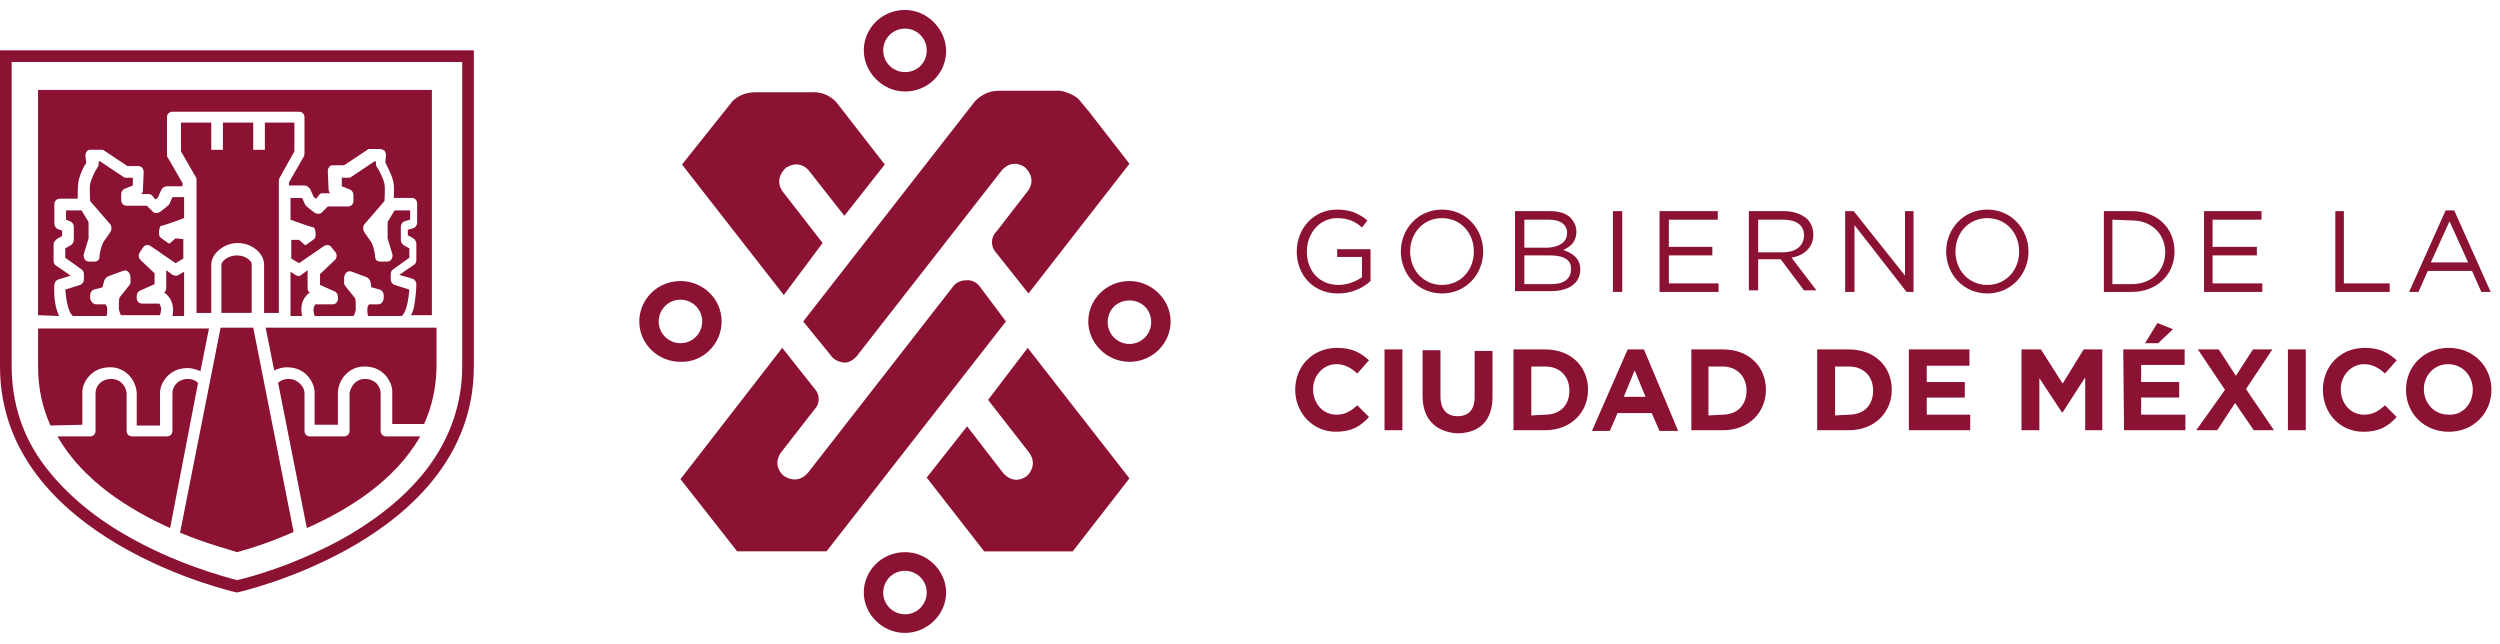 <svg width="163" height="42" viewBox="0 0 163 42" fill="none" xmlns="http://www.w3.org/2000/svg">
<path d="M54.141 23.137C54.343 23.44 54.647 23.592 55.052 23.643C55.609 23.643 55.964 23.086 55.964 23.086L65.334 11.083C66.093 10.272 66.853 10.931 66.853 10.931C67.613 11.69 67.056 12.399 67.056 12.399L64.979 15.084C64.776 15.286 64.675 15.54 64.675 15.793C64.675 16.046 64.776 16.299 64.928 16.451L67.056 19.135L73.64 10.677L71.006 7.284L70.5 6.676C70.094 6.069 69.132 5.917 69.132 5.917H65.131C64.067 5.917 63.51 6.676 63.51 6.676L52.368 20.959L54.141 23.137Z" fill="#8B1232"/>
<path d="M53.634 15.842L51 12.449C50.443 11.588 51.253 10.93 51.253 10.93C52.266 10.322 52.824 11.233 52.824 11.233L55.052 14.07L57.685 10.727L54.697 6.878C53.988 5.865 52.874 6.017 52.874 6.017H49.278C48.113 6.017 47.657 6.726 47.657 6.726L44.467 10.727L51.102 19.236L53.634 15.842Z" fill="#8B1232"/>
<path d="M63.916 18.729C63.916 18.729 63.612 18.223 63.004 18.273C62.396 18.273 62.143 18.678 62.143 18.678L52.672 30.834C51.913 31.695 51.051 30.986 51.051 30.986C50.292 30.226 50.95 29.466 50.95 29.466L53.077 26.731C53.28 26.529 53.381 26.276 53.381 26.022C53.381 25.769 53.28 25.516 53.128 25.364L51.001 22.68L44.366 31.239L48.063 35.949H53.888L65.587 20.958L63.916 18.729Z" fill="#8B1232"/>
<path d="M64.422 26.074L67.106 29.518C67.714 30.379 66.954 31.037 66.954 31.037C65.941 31.746 65.283 30.683 65.283 30.683L63.054 27.796L60.421 31.139L64.169 35.95H69.942L73.64 31.189L67.005 22.681L64.422 26.074Z" fill="#8B1232"/>
<path d="M73.639 22.426C72.88 22.426 72.221 21.819 72.221 21.008C72.221 20.198 72.829 19.59 73.639 19.59C74.45 19.59 75.057 20.198 75.057 21.008C75.057 21.819 74.399 22.426 73.639 22.426ZM73.639 18.324C72.12 18.324 70.955 19.54 70.955 20.958C70.955 22.376 72.171 23.591 73.639 23.591C75.159 23.591 76.324 22.376 76.324 20.958C76.324 19.54 75.108 18.324 73.639 18.324Z" fill="#8B1232"/>
<path d="M59.004 1.864C59.763 1.864 60.422 2.472 60.422 3.283C60.422 4.093 59.814 4.701 59.004 4.701C58.244 4.701 57.586 4.093 57.586 3.283C57.586 2.472 58.244 1.864 59.004 1.864ZM59.004 5.967C60.523 5.967 61.688 4.751 61.688 3.333C61.688 1.915 60.472 0.649 59.004 0.649C57.484 0.649 56.319 1.864 56.319 3.283C56.319 4.701 57.535 5.967 59.004 5.967Z" fill="#8B1232"/>
<path d="M42.948 20.958C42.948 20.198 43.556 19.54 44.366 19.54C45.126 19.54 45.784 20.147 45.784 20.958C45.784 21.717 45.176 22.376 44.366 22.376C43.606 22.376 42.948 21.768 42.948 20.958ZM47.05 20.958C47.05 19.489 45.835 18.324 44.366 18.324C42.846 18.324 41.682 19.54 41.682 20.958C41.682 22.426 42.897 23.591 44.366 23.591C45.835 23.642 47.05 22.426 47.05 20.958Z" fill="#8B1232"/>
<path d="M59.004 40.052C58.244 40.052 57.586 39.444 57.586 38.634C57.586 37.874 58.193 37.216 59.004 37.216C59.763 37.216 60.422 37.824 60.422 38.634C60.422 39.394 59.814 40.052 59.004 40.052ZM59.004 36C57.484 36 56.319 37.216 56.319 38.634C56.319 40.052 57.535 41.267 59.004 41.267C60.472 41.267 61.688 40.052 61.688 38.634C61.688 37.216 60.472 36 59.004 36Z" fill="#8B1232"/>
<path d="M30.894 3.282H0V23.895C0 35.24 15.447 38.633 15.447 38.633C15.447 38.633 30.894 35.24 30.894 23.895V3.282ZM30.135 4.042V23.895C30.135 26.276 29.375 28.504 27.906 30.479C26.691 32.1 24.969 33.569 22.842 34.835C19.549 36.76 16.207 37.671 15.447 37.823C14.688 37.621 11.396 36.76 8.103 34.835C5.926 33.569 4.254 32.1 2.988 30.479C1.469 28.504 0.76 26.276 0.76 23.845V4.042H30.135Z" fill="#8B1232"/>
<path d="M19.194 9.867V7.994H17.27V9.766H16.51V7.994H14.535V9.766H13.775V7.994H11.8V9.867L12.762 11.539C12.813 11.589 12.813 11.64 12.813 11.741V20.402H13.775V17.262C13.775 16.502 14.636 15.844 15.497 15.844C16.409 15.844 17.219 16.502 17.219 17.262V20.402H18.181V17.11C18.181 17.11 18.181 17.11 18.181 17.059V15.439V14.274V13.767V11.792C18.181 11.741 18.181 11.691 18.232 11.589L19.194 9.867Z" fill="#8B1232"/>
<path d="M12.004 20.603V17.716L11.65 17.919C11.549 18.02 11.346 17.969 11.245 17.919L10.839 17.615C10.839 17.615 10.839 17.615 10.839 17.665V18.78C10.839 18.881 10.789 19.033 10.688 19.084C10.738 19.084 10.789 19.134 10.789 19.134C11.295 19.539 11.346 20.147 11.245 20.603H12.004Z" fill="#8B1232"/>
<path d="M15.447 16.653C14.84 16.653 14.435 17.058 14.435 17.261V20.401H16.41V17.261C16.46 17.058 16.055 16.653 15.447 16.653Z" fill="#8B1232"/>
<path d="M3.849 20.603C3.748 20.349 3.646 20.096 3.596 19.742C3.494 19.134 3.545 18.577 3.545 18.577C3.545 18.425 3.646 18.273 3.798 18.222L4.609 17.969L3.646 17.311C3.545 17.26 3.494 17.108 3.494 17.007V15.943C3.494 15.791 3.596 15.69 3.697 15.589L4.051 15.386V15.032L3.748 14.93C3.646 14.88 3.545 14.728 3.545 14.576V13.31C3.545 13.107 3.697 12.955 3.9 12.955H5.064C5.064 12.651 5.064 12.195 5.115 11.841C5.216 11.334 5.47 10.828 5.622 10.625L5.571 10.169C5.571 10.068 5.571 9.967 5.672 9.866C5.723 9.764 5.824 9.764 5.976 9.764H6.584C6.634 9.764 6.736 9.764 6.786 9.815L8.306 10.828H9.015C9.116 10.828 9.217 10.879 9.268 10.929C9.319 11.03 9.369 11.081 9.369 11.182L9.319 12.398C9.319 12.499 9.268 12.601 9.217 12.651H9.673C9.775 12.651 9.876 12.702 9.926 12.752L10.129 13.006L10.281 12.905L10.534 12.347C10.585 12.246 10.737 12.145 10.889 12.145H11.902V11.942L10.939 10.271C10.889 10.22 10.889 10.17 10.889 10.068V7.637C10.889 7.435 11.041 7.283 11.243 7.283H13.624H14.383H16.359H17.169H19.499C19.701 7.283 19.853 7.435 19.853 7.637V10.018C19.853 10.068 19.853 10.119 19.802 10.22L18.84 11.892V12.094H19.853C20.005 12.094 20.106 12.195 20.208 12.297L20.461 12.854L20.613 12.955L20.816 12.702C20.866 12.601 20.967 12.601 21.069 12.601H21.524C21.474 12.55 21.423 12.449 21.423 12.347L21.373 11.132C21.373 11.03 21.423 10.929 21.474 10.879C21.524 10.777 21.626 10.777 21.727 10.777H22.436L23.956 9.764C24.006 9.714 24.057 9.714 24.158 9.714H24.766C24.867 9.714 24.968 9.764 25.07 9.815C25.12 9.916 25.171 10.018 25.171 10.119L25.12 10.575C25.222 10.828 25.526 11.334 25.627 11.79C25.728 12.145 25.677 12.55 25.677 12.905H26.842C27.045 12.905 27.197 13.056 27.197 13.259V14.525C27.197 14.677 27.096 14.829 26.944 14.88L26.589 14.981V15.335L26.944 15.538C27.045 15.589 27.146 15.741 27.146 15.893V16.956C27.146 17.058 27.096 17.209 26.994 17.26L26.032 17.919L26.893 18.172C27.045 18.222 27.146 18.374 27.146 18.526C27.146 18.526 27.146 19.083 27.045 19.691C26.994 20.046 26.944 20.299 26.792 20.552H28.159V5.865H2.481V20.552L3.849 20.603Z" fill="#8B1232"/>
<path d="M20.106 19.134C20.157 19.134 20.208 19.084 20.208 19.084C20.106 19.033 20.056 18.931 20.056 18.78V17.665C20.056 17.665 20.056 17.665 20.056 17.615L19.651 17.919C19.549 18.02 19.397 18.02 19.245 17.919L18.941 17.716V20.603H19.701C19.6 20.147 19.6 19.59 20.106 19.134Z" fill="#8B1232"/>
<path d="M25.172 28.453C24.969 28.453 24.817 28.302 24.817 28.099V25.617C24.817 25.415 24.716 25.212 24.564 25.009C24.412 24.858 24.159 24.706 23.804 24.706C23.197 24.706 22.893 25.161 22.791 25.617V28.099C22.791 28.2 22.741 28.302 22.69 28.352C22.639 28.403 22.538 28.453 22.437 28.453H20.208C20.006 28.453 19.854 28.302 19.854 28.099V25.617C19.854 25.415 19.753 25.212 19.55 25.009C19.398 24.858 19.145 24.706 18.79 24.706C18.537 24.706 18.284 24.807 18.132 24.959L20.006 34.43C22.639 33.265 25.729 31.391 27.4 28.453H25.172Z" fill="#8B1232"/>
<path d="M19.144 34.683L16.511 21.363H14.384L11.75 34.683V34.734C13.573 35.493 15.042 35.848 15.447 36C15.852 35.898 17.321 35.493 19.144 34.683C19.144 34.734 19.144 34.734 19.144 34.683Z" fill="#8B1232"/>
<path d="M12.914 24.959C12.762 24.807 12.509 24.706 12.256 24.706C11.901 24.706 11.648 24.858 11.496 25.009C11.344 25.161 11.243 25.415 11.243 25.617V28.099C11.243 28.302 11.091 28.453 10.888 28.453H8.609C8.508 28.453 8.407 28.403 8.356 28.352C8.305 28.302 8.255 28.2 8.255 28.099V25.617C8.204 25.161 7.849 24.706 7.242 24.706C6.887 24.706 6.634 24.858 6.482 25.009C6.33 25.161 6.229 25.415 6.229 25.617V28.099C6.229 28.302 6.077 28.453 5.874 28.453H3.747C5.418 31.391 8.508 33.265 11.091 34.43L12.914 24.959Z" fill="#8B1232"/>
<path d="M28.462 21.363H17.32L17.877 24.148C18.131 24.047 18.384 23.946 18.688 23.946C19.194 23.946 19.65 24.098 20.005 24.452C20.308 24.756 20.511 25.212 20.511 25.567V27.694H22.03V25.567C22.03 25.567 22.03 25.567 22.03 25.516C22.132 24.604 22.841 23.895 23.752 23.895C24.259 23.895 24.715 24.047 25.069 24.402C25.373 24.706 25.576 25.162 25.576 25.516V27.643H27.652C28.159 26.529 28.462 25.212 28.462 23.794V21.363Z" fill="#8B1232"/>
<path d="M5.369 27.694V25.567C5.369 25.162 5.572 24.757 5.876 24.453C6.23 24.098 6.686 23.946 7.193 23.946C8.104 23.946 8.813 24.655 8.915 25.567C8.915 25.567 8.915 25.567 8.915 25.618V27.745H10.434V25.618C10.434 25.212 10.636 24.807 10.94 24.503C11.295 24.149 11.751 23.997 12.257 23.997C12.51 23.997 12.814 24.098 13.068 24.2L13.625 21.414H2.482V23.896C2.482 25.364 2.786 26.631 3.293 27.745L5.369 27.694Z" fill="#8B1232"/>
<path d="M6.281 19.844H6.888C6.939 19.945 6.99 19.996 6.99 20.097C6.99 20.148 6.99 20.198 6.99 20.249C6.99 20.35 6.99 20.502 6.939 20.604H4.761C4.457 20.401 4.306 19.54 4.255 18.882L5.217 18.578C5.369 18.527 5.47 18.375 5.47 18.223V17.869C5.47 17.767 5.42 17.616 5.318 17.565L4.255 16.805V16.197L4.609 15.995C4.711 15.944 4.812 15.792 4.812 15.64V14.779C4.812 14.627 4.711 14.475 4.559 14.425L4.306 14.323V13.716H5.318L5.774 14.475V15.539L5.47 16.552C5.42 16.653 5.47 16.805 5.521 16.906C5.572 17.008 5.724 17.058 5.825 17.058H6.129C6.331 17.058 6.483 16.957 6.483 16.755C6.483 16.602 6.585 16.096 6.686 15.893C6.737 15.742 7.04 15.387 7.192 15.134C7.294 14.982 7.294 14.779 7.192 14.627L5.876 13.108C5.876 12.855 5.825 12.348 5.876 11.994C5.977 11.588 6.23 11.082 6.382 10.88C6.433 10.778 6.433 10.727 6.433 10.626V10.525H6.534L8.053 11.538C8.104 11.588 8.155 11.588 8.256 11.588H8.661V12.095L8.155 12.298C8.003 12.348 7.901 12.5 7.901 12.652V13.057C7.901 13.26 8.053 13.412 8.256 13.412H9.573L9.927 13.766C10.029 13.918 10.282 13.918 10.434 13.817C10.434 13.817 11.041 13.361 11.041 13.31L11.244 12.855H12.004V13.716V14.222C12.004 14.222 10.636 14.729 10.484 14.729C10.383 14.779 10.332 15.235 10.383 15.286C10.383 15.387 10.383 15.438 10.535 15.539C10.535 15.539 10.94 15.843 11.041 15.893L11.447 15.539L11.953 15.59V16.856L11.447 17.16L9.826 16.045C9.674 15.944 9.421 15.944 9.32 16.147L9.117 16.451C9.016 16.602 9.016 16.805 9.168 16.957L10.079 17.818V18.527L9.168 18.932C9.016 18.983 8.914 19.135 8.914 19.287V19.439C8.914 19.641 9.066 19.793 9.269 19.793H10.383C10.586 20.047 10.484 20.35 10.434 20.553H7.901C7.8 20.452 7.8 20.3 7.749 20.148C7.749 20.097 7.749 20.047 7.749 19.996C7.749 19.743 7.749 19.489 7.8 19.388L8.408 18.628C8.459 18.578 8.509 18.477 8.509 18.426V18.071C8.509 17.97 8.459 17.818 8.357 17.717C8.256 17.616 8.104 17.616 8.003 17.666L7.04 18.021C6.939 18.071 6.838 18.173 6.787 18.325L6.686 18.73L6.129 18.882C5.977 18.932 5.876 19.084 5.876 19.236V19.388C5.876 19.641 6.078 19.844 6.281 19.844Z" fill="#8B1232"/>
<path d="M24.665 19.844H24.057C24.006 19.945 23.955 19.996 23.955 20.097C23.955 20.148 23.955 20.198 23.955 20.249C23.955 20.35 23.955 20.502 24.006 20.604H26.184C26.488 20.401 26.64 19.54 26.69 18.882L25.728 18.578C25.576 18.527 25.475 18.375 25.475 18.223V17.869C25.475 17.767 25.525 17.616 25.627 17.565L26.69 16.805V16.197L26.336 15.995C26.235 15.944 26.133 15.792 26.133 15.64V14.779C26.133 14.627 26.235 14.475 26.386 14.425L26.741 14.323V13.716H25.728L25.272 14.475V15.539L25.576 16.552C25.627 16.653 25.576 16.805 25.525 16.906C25.475 17.008 25.323 17.058 25.222 17.058H24.816C24.614 17.058 24.462 16.957 24.462 16.755C24.462 16.602 24.361 16.096 24.259 15.893C24.209 15.742 23.905 15.387 23.753 15.134C23.651 14.982 23.651 14.779 23.753 14.627L25.07 13.108C25.07 12.855 25.12 12.348 25.07 11.994C24.968 11.588 24.715 11.082 24.563 10.88C24.512 10.778 24.512 10.727 24.512 10.626V10.525H24.411L22.892 11.538C22.841 11.588 22.791 11.588 22.689 11.588H22.284V12.146L22.791 12.348C22.942 12.399 23.044 12.551 23.044 12.703V13.108C23.044 13.31 22.892 13.463 22.689 13.463H21.372L21.018 13.817C20.917 13.969 20.663 13.969 20.511 13.868C20.511 13.868 19.904 13.412 19.904 13.361L19.701 12.905H18.941V13.817V14.323C18.941 14.323 20.309 14.83 20.461 14.83C20.562 14.881 20.613 15.336 20.562 15.387C20.562 15.488 20.562 15.539 20.41 15.64C20.41 15.64 20.005 15.944 19.904 15.995L19.498 15.64H18.992V16.856L19.498 17.16L21.119 16.045C21.271 15.944 21.524 15.944 21.626 16.147L21.879 16.451C21.98 16.602 21.98 16.805 21.828 16.957L20.866 17.869V18.578L21.778 18.983C21.93 19.034 22.031 19.186 22.031 19.337V19.489C22.031 19.692 21.879 19.844 21.676 19.844H20.562C20.36 20.097 20.461 20.401 20.511 20.604H23.044C23.145 20.502 23.145 20.35 23.196 20.198C23.196 20.148 23.196 20.097 23.196 20.047C23.196 19.793 23.196 19.54 23.145 19.439L22.537 18.679C22.487 18.628 22.436 18.527 22.436 18.476V18.122C22.436 18.021 22.487 17.869 22.588 17.767C22.689 17.666 22.841 17.666 22.942 17.717L23.905 18.071C24.006 18.122 24.107 18.223 24.158 18.375L24.209 18.73L24.766 18.882C24.918 18.932 25.019 19.084 25.019 19.236V19.388C25.019 19.641 24.867 19.844 24.665 19.844Z" fill="#8B1232"/>
<path d="M84.548 16.4C84.548 14.931 85.611 13.665 87.181 13.665C88.043 13.665 88.6 13.918 89.157 14.374L88.802 14.83C88.397 14.475 87.941 14.222 87.181 14.222C86.017 14.222 85.206 15.235 85.206 16.4C85.206 17.666 86.017 18.577 87.283 18.577C87.891 18.577 88.448 18.324 88.802 18.071V16.754H87.181V16.248H89.359V18.324C88.853 18.78 88.144 19.134 87.232 19.134C85.611 19.134 84.548 17.919 84.548 16.4Z" fill="#8B1232"/>
<path d="M96.096 16.4C96.096 15.184 95.235 14.222 94.019 14.222C92.804 14.222 91.943 15.184 91.943 16.4C91.943 17.615 92.804 18.577 94.019 18.577C95.235 18.577 96.096 17.615 96.096 16.4ZM91.335 16.4C91.335 14.931 92.449 13.665 94.019 13.665C95.589 13.665 96.704 14.931 96.704 16.4C96.704 17.868 95.589 19.134 94.019 19.134C92.449 19.134 91.335 17.868 91.335 16.4Z" fill="#8B1232"/>
<path d="M101.059 16.652H99.388V18.526H101.161C101.971 18.526 102.427 18.172 102.427 17.564C102.477 16.956 101.971 16.652 101.059 16.652ZM102.174 15.184C102.174 14.677 101.768 14.323 101.009 14.323H99.388V16.146H100.958C101.667 16.095 102.174 15.791 102.174 15.184ZM98.831 13.766H101.059C101.667 13.766 102.123 13.918 102.427 14.221C102.629 14.475 102.781 14.728 102.781 15.082C102.781 15.791 102.376 16.095 101.92 16.298C102.528 16.5 103.035 16.855 103.035 17.564C103.035 18.476 102.275 18.982 101.11 18.982H98.78V13.766H98.831Z" fill="#8B1232"/>
<path d="M105.77 13.766H105.162V19.033H105.77V13.766Z" fill="#8B1232"/>
<path d="M108.201 13.766H112V14.323H108.809V16.095H111.645V16.652H108.809V18.476H112.05V19.033H108.201V13.766Z" fill="#8B1232"/>
<path d="M116.254 16.45C117.064 16.45 117.621 16.045 117.621 15.336C117.621 14.677 117.115 14.323 116.254 14.323H114.633V16.45H116.254ZM114.025 13.766H116.304C116.963 13.766 117.469 13.968 117.824 14.272C118.077 14.525 118.229 14.88 118.229 15.285C118.229 16.146 117.621 16.652 116.811 16.804L118.432 18.931H117.621L116.102 16.906H114.633V18.931H114.025V13.766Z" fill="#8B1232"/>
<path d="M120.306 13.766H120.863L124.205 17.969V13.766H124.763V19.033H124.307L120.913 14.677V19.033H120.306V13.766Z" fill="#8B1232"/>
<path d="M131.649 16.4C131.649 15.184 130.788 14.222 129.573 14.222C128.357 14.222 127.496 15.184 127.496 16.4C127.496 17.615 128.357 18.577 129.573 18.577C130.788 18.577 131.649 17.615 131.649 16.4ZM126.889 16.4C126.889 14.931 128.003 13.665 129.573 13.665C131.143 13.665 132.257 14.931 132.257 16.4C132.257 17.868 131.143 19.134 129.573 19.134C128.003 19.134 126.889 17.868 126.889 16.4Z" fill="#8B1232"/>
<path d="M137.728 14.323V18.526H138.994C140.311 18.526 141.172 17.615 141.172 16.45C141.172 15.285 140.311 14.373 138.994 14.373L137.728 14.323ZM137.171 13.766H138.994C140.666 13.766 141.78 14.88 141.78 16.399C141.78 17.868 140.666 19.033 138.994 19.033H137.171V13.766Z" fill="#8B1232"/>
<path d="M143.703 13.766H147.451V14.323H144.26V16.095H147.147V16.652H144.26V18.476H147.502V19.033H143.703V13.766Z" fill="#8B1232"/>
<path d="M152.263 13.766H152.82V18.476H155.808V19.033H152.263V13.766Z" fill="#8B1232"/>
<path d="M160.923 17.109L159.708 14.425L158.492 17.109H160.923ZM159.455 13.716H160.012L162.392 19.034H161.784L161.177 17.666H158.29L157.682 19.034H157.074L159.455 13.716Z" fill="#8B1232"/>
<path d="M84.447 25.415C84.447 23.895 85.561 22.68 87.182 22.68C88.195 22.68 88.752 23.034 89.259 23.49L88.499 24.351C88.094 23.996 87.689 23.743 87.132 23.743C86.27 23.743 85.612 24.503 85.612 25.364C85.612 26.275 86.22 27.035 87.132 27.035C87.739 27.035 88.094 26.782 88.499 26.427L89.259 27.187C88.702 27.795 88.144 28.149 87.081 28.149C85.612 28.149 84.447 26.934 84.447 25.415Z" fill="#8B1232"/>
<path d="M91.437 22.782H90.272V28.049H91.437V22.782Z" fill="#8B1232"/>
<path d="M92.753 25.821V22.832H93.918V25.821C93.918 26.682 94.323 27.137 95.032 27.137C95.741 27.137 96.146 26.732 96.146 25.871V22.883H97.311V25.871C97.311 27.492 96.4 28.252 94.981 28.252C93.614 28.15 92.753 27.34 92.753 25.821Z" fill="#8B1232"/>
<path d="M100.754 27.036C101.717 27.036 102.324 26.428 102.324 25.466C102.324 24.554 101.717 23.896 100.754 23.896H99.843V27.087L100.754 27.036ZM98.678 22.782H100.754C102.426 22.782 103.54 23.896 103.54 25.415C103.54 26.884 102.426 28.049 100.754 28.049H98.678V22.782Z" fill="#8B1232"/>
<path d="M107.289 25.871L106.58 24.149L105.87 25.871H107.289ZM106.124 22.782H107.187L109.416 28.099H108.2L107.694 26.934H105.465L104.959 28.099H103.794L106.124 22.782Z" fill="#8B1232"/>
<path d="M112.302 27.036C113.265 27.036 113.872 26.428 113.872 25.466C113.872 24.554 113.265 23.896 112.302 23.896H111.391V27.087L112.302 27.036ZM110.276 22.782H112.353C114.024 22.782 115.138 23.896 115.138 25.415C115.138 26.884 114.024 28.049 112.353 28.049H110.276V22.782Z" fill="#8B1232"/>
<path d="M120.558 27.036C121.52 27.036 122.128 26.428 122.128 25.466C122.128 24.554 121.52 23.896 120.558 23.896H119.646V27.087L120.558 27.036ZM118.481 22.782H120.558C122.229 22.782 123.344 23.896 123.344 25.415C123.344 26.884 122.229 28.049 120.558 28.049H118.481V22.782Z" fill="#8B1232"/>
<path d="M124.458 22.782H128.408V23.845H125.623V24.909H128.105V25.922H125.623V27.036H128.459V28.049H124.458V22.782Z" fill="#8B1232"/>
<path d="M131.802 22.782H133.068L134.486 25.01L135.853 22.782H137.069V28.049H135.955V24.605L134.486 26.884H134.435L132.967 24.655V28.049H131.802V22.782Z" fill="#8B1232"/>
<path d="M140.665 21.059L141.678 21.464L140.716 22.376H139.855L140.665 21.059ZM138.437 22.781H142.438V23.794H139.601V24.908H142.083V25.921H139.601V27.035H142.488V28.048H138.487L138.437 22.781Z" fill="#8B1232"/>
<path d="M145.07 25.415L143.298 22.782H144.665L145.779 24.503L146.893 22.782H148.16L146.438 25.364L148.261 28.049H146.944L145.729 26.276L144.564 28.049H143.196L145.07 25.415Z" fill="#8B1232"/>
<path d="M150.337 22.782H149.172V28.049H150.337V22.782Z" fill="#8B1232"/>
<path d="M151.452 25.416C151.452 23.896 152.566 22.681 154.187 22.681C155.2 22.681 155.757 23.035 156.264 23.491L155.504 24.352C155.099 23.997 154.694 23.744 154.136 23.744C153.275 23.744 152.617 24.504 152.617 25.365C152.617 26.276 153.225 27.036 154.136 27.036C154.744 27.036 155.099 26.783 155.504 26.428L156.264 27.188C155.706 27.796 155.149 28.151 154.086 28.151C152.566 28.151 151.452 26.935 151.452 25.416Z" fill="#8B1232"/>
<path d="M161.226 25.416C161.226 24.504 160.567 23.744 159.605 23.744C158.693 23.744 158.035 24.504 158.035 25.365C158.035 26.276 158.693 27.036 159.656 27.036C160.567 27.087 161.226 26.327 161.226 25.416ZM156.87 25.416C156.87 23.896 158.035 22.681 159.656 22.681C161.276 22.681 162.441 23.896 162.441 25.416C162.441 26.935 161.276 28.151 159.656 28.151C158.035 28.151 156.87 26.935 156.87 25.416Z" fill="#8B1232"/>
</svg>
